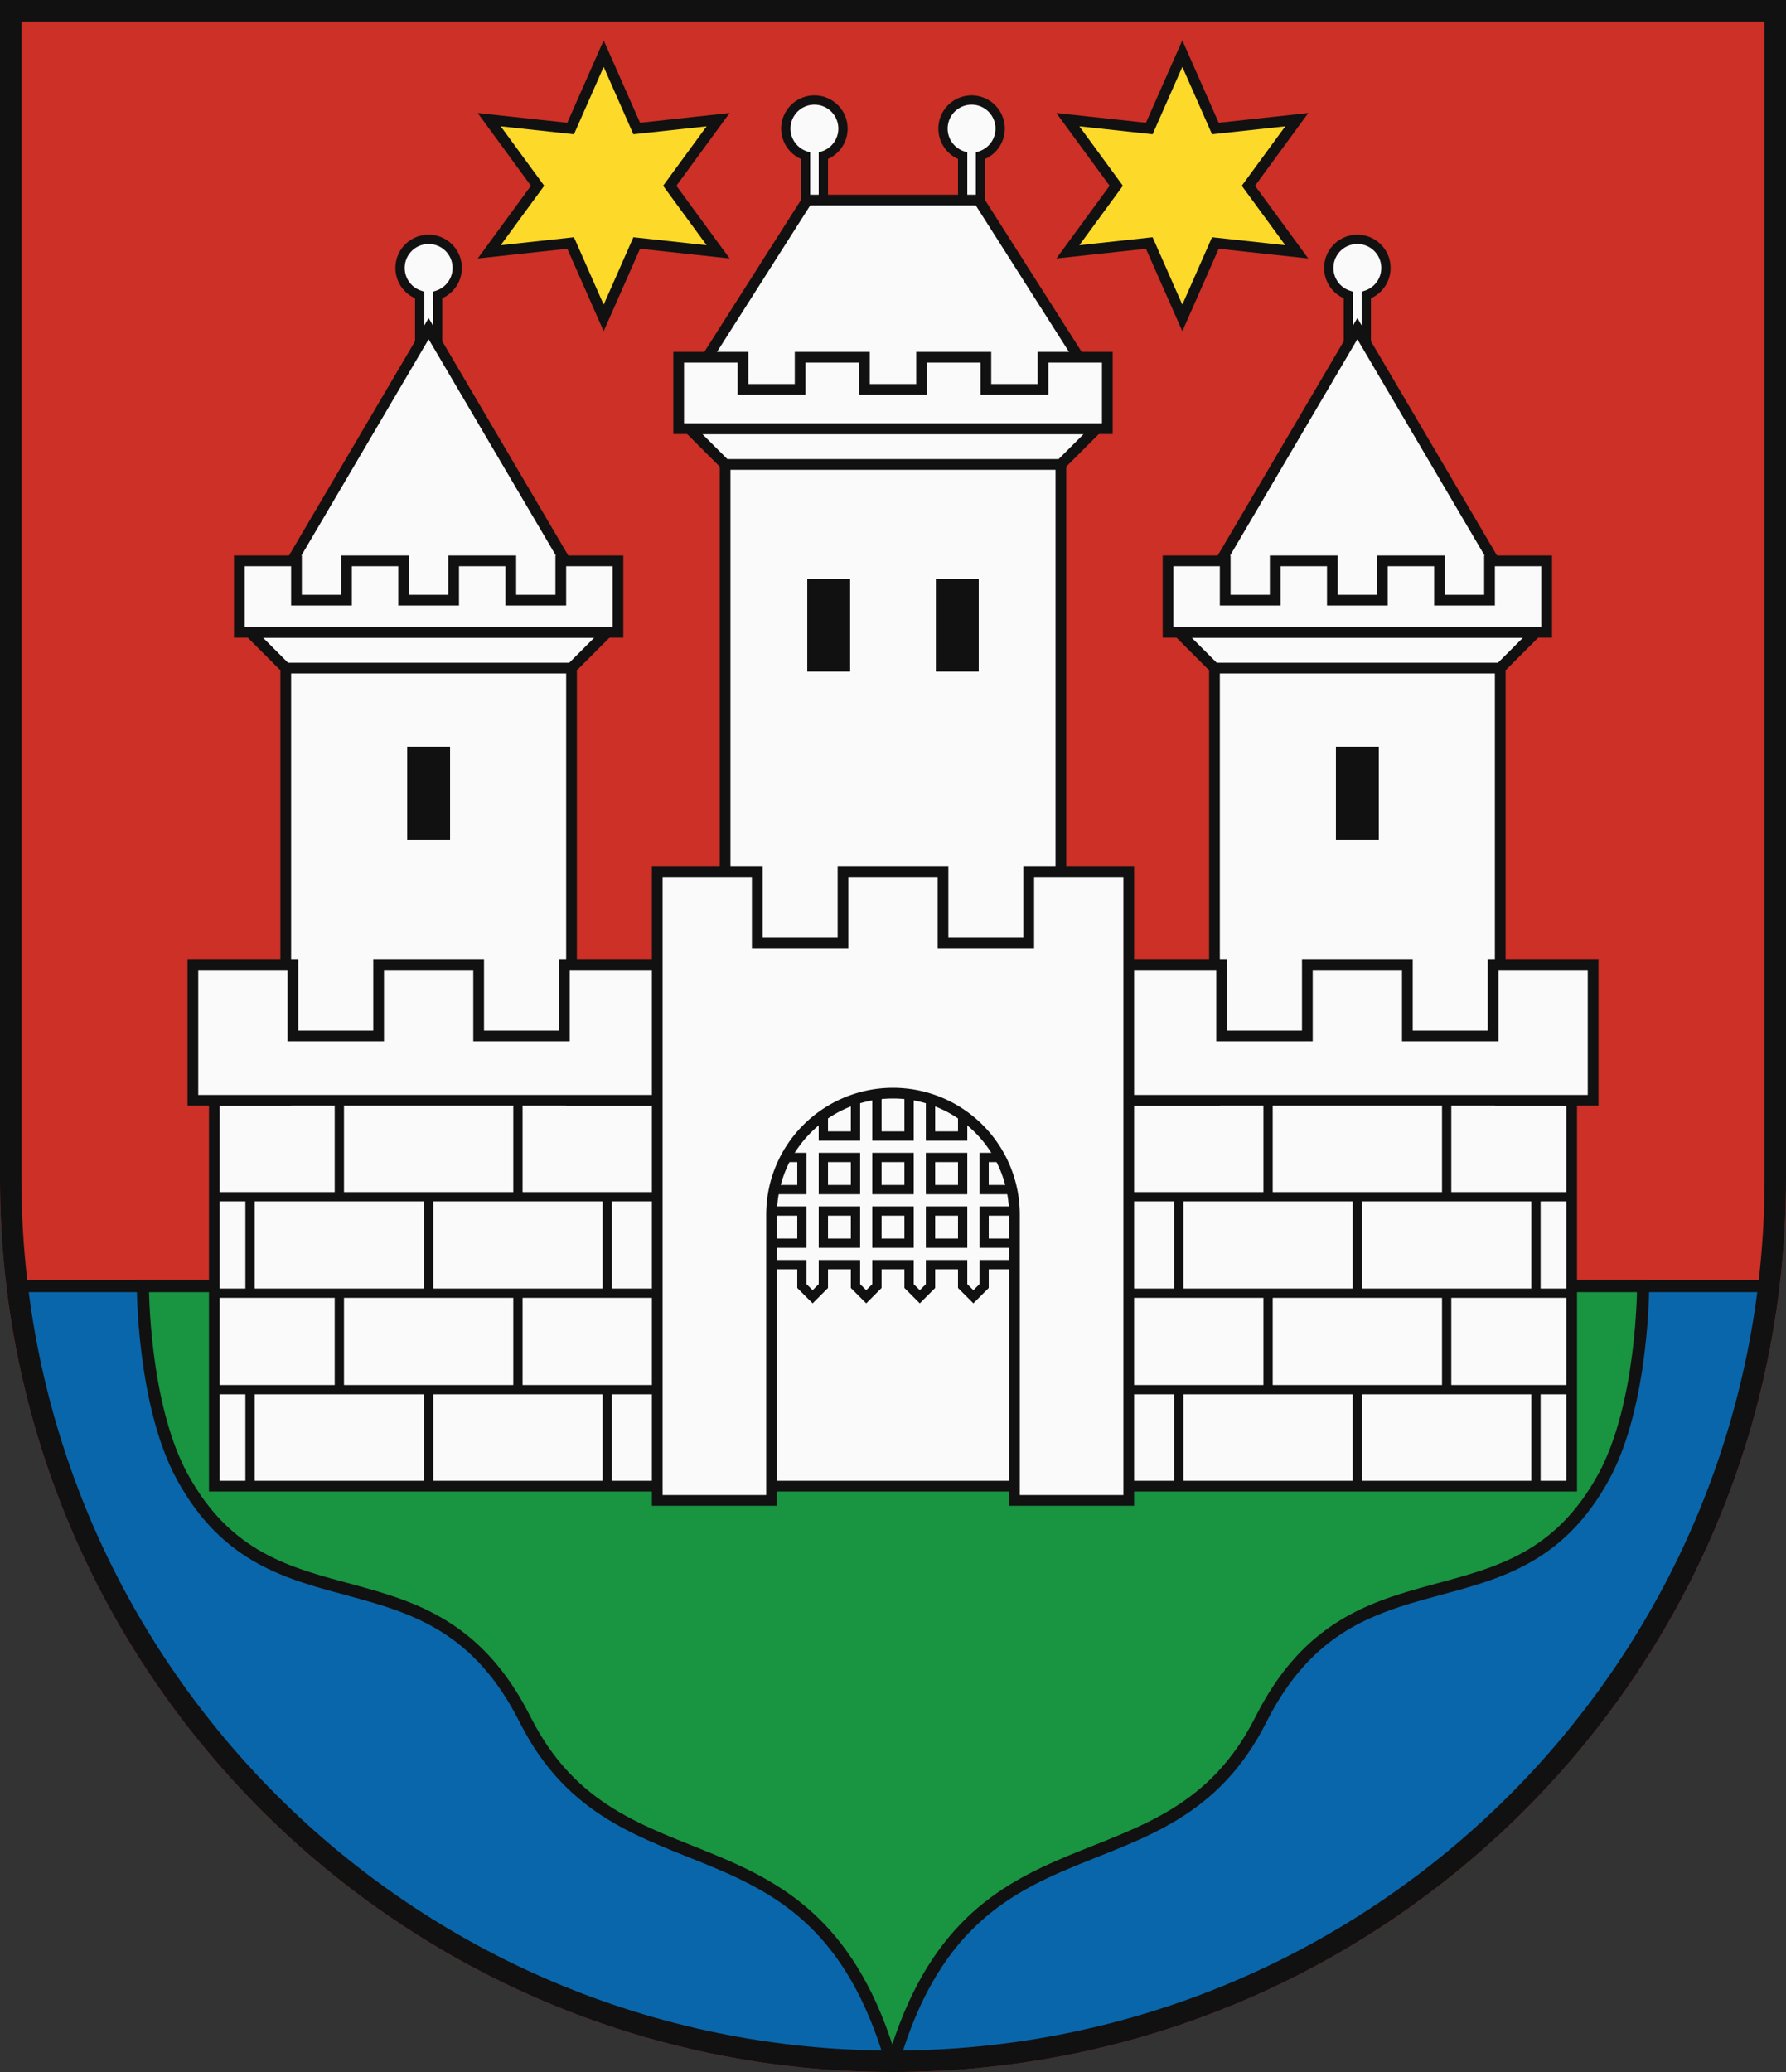 <?xml version="1.0" encoding="UTF-8"?>
<svg xmlns="http://www.w3.org/2000/svg" xmlns:xlink="http://www.w3.org/1999/xlink" width="500" height="580" viewBox="0 0 500 580">
  <rect x="0" y="0" width="500" height="580" fill="#333333" stroke="none"/>
  <title>Coat of Arms of Komárno</title>
  <path id="field" d="M500,330V0H0V330C0,468.071,111.929,580,250,580S500,468.071,500,330Z" fill="#cc3026"/>
  <g id="coa" fill="#fafafa" stroke="#111" stroke-width="3">
    <path d="M495.182,360H4.818C19.624,482.263,123.742,577,250,577S480.376,482.263,495.182,360Z" fill="#0a66aa" stroke-width="3.4"/>
    <path d="M460,360s.051,33.041-11,53.333c-25.111,46.111-70,16.334-96,68C326.864,533.27,271.878,503.111,250.1,577h-.6c-21.778-73.889-76.364-43.73-102.5-95.667-26-51.666-70.889-21.889-96-68C39.949,393.041,40,360,40,360Z" fill="#199441" stroke-width="3.4"/>
    <g id="side">
      <polygon points="187.5 52 201.043 70.5 178.25 68.022 169 89 159.75 68.022 136.957 70.5 150.5 52 136.957 33.5 159.75 35.978 169 15 178.25 35.978 201.043 33.5 187.5 52" fill="#fdda2a"/>
      <path d="M128,75a8,8,0,1,0-10.5,7.6V101h5V82.6A8,8,0,0,0,128,75Z" stroke-width="2.6"/>
      <path d="M236,36a8,8,0,1,0-10.5,7.6V62h5V43.6A8,8,0,0,0,236,36Z" stroke-width="2.6"/>
      <polygon points="160 308 160 160 120 92 80 160 80 308 60 308 60 416 186 416 186 308 160 308"/>
      <rect id="window" x="114" y="209" width="12" height="26" fill="#111" stroke="none"/>
      <polyline points="70 416 70 389 95 389 95 362 70 362 70 335 95 335 95 308 145 308 145 335 120 335 120 362 145 362 145 389 120 389 120 416 170 416 170 389 186 389 186 362 170 362 170 335 60 335 186 335 186 362 60 362 60 389 186 389" fill="none" stroke-width="2.6"/>
      <polygon points="158 270 158 290 134 290 134 270 106 270 106 290 82 290 82 270 54 270 54 308 186 308 186 270 158 270"/>
      <polygon points="160 187 170 177 70 177 80 187 160 187"/>
      <polygon points="157 157 157 168 143 168 143 157 127 157 127 168 113 168 113 157 97 157 97 168 83 168 83 157 67 157 67 177 173 177 173 157 157 157"/>
    </g>
    <use xlink:href="#side" transform="matrix(-1 0 0 1 500 0)"/>
    <g>
      <polygon points="297 416 297 120 302 100 274 56 226 56 198 100 203 120 203 416 297 416"/>
      <use xlink:href="#window" x="112" y="-47"/>
      <use xlink:href="#window" x="148" y="-47"/>
      <path d="M287.5,324l-18-18v12h-9V306h-6v12h-9V306h-6v12h-9V306l-18,18h12v9h-12v6h12v9h-12v6h12v6l3,3,3-3v-6h9v6l3,3,3-3v-6h9v6l3,3,3-3v-6h9v6l3,3,3-3v-6h12v-6h-12v-9h12v-6h-12v-9Zm-33,0v9h-9v-9Zm-24,0h9v9h-9Zm0,24v-9h9v9Zm15,0v-9h9v9Zm24,0h-9v-9h9Zm0-15h-9v-9h9Z" stroke-width="2.6"/>
      <path d="M288,244v20H264V244H236v20H212V244H184V420h32V340a34,34,0,0,1,68,0v80h32V244Z"/>
      <polygon points="297 130 307 120 193 120 203 130 297 130"/>
      <polygon points="292 100 292 109 276 109 276 100 258 100 258 109 242 109 242 100 224 100 224 109 208 109 208 100 190 100 190 120 310 120 310 100 292 100"/>
    </g>
  </g>
  <path id="border" d="M497,330V3H3V330C3,466.414,113.586,577,250,577S497,466.414,497,330Z" fill="none" stroke="#111" stroke-width="6"/>
</svg>
